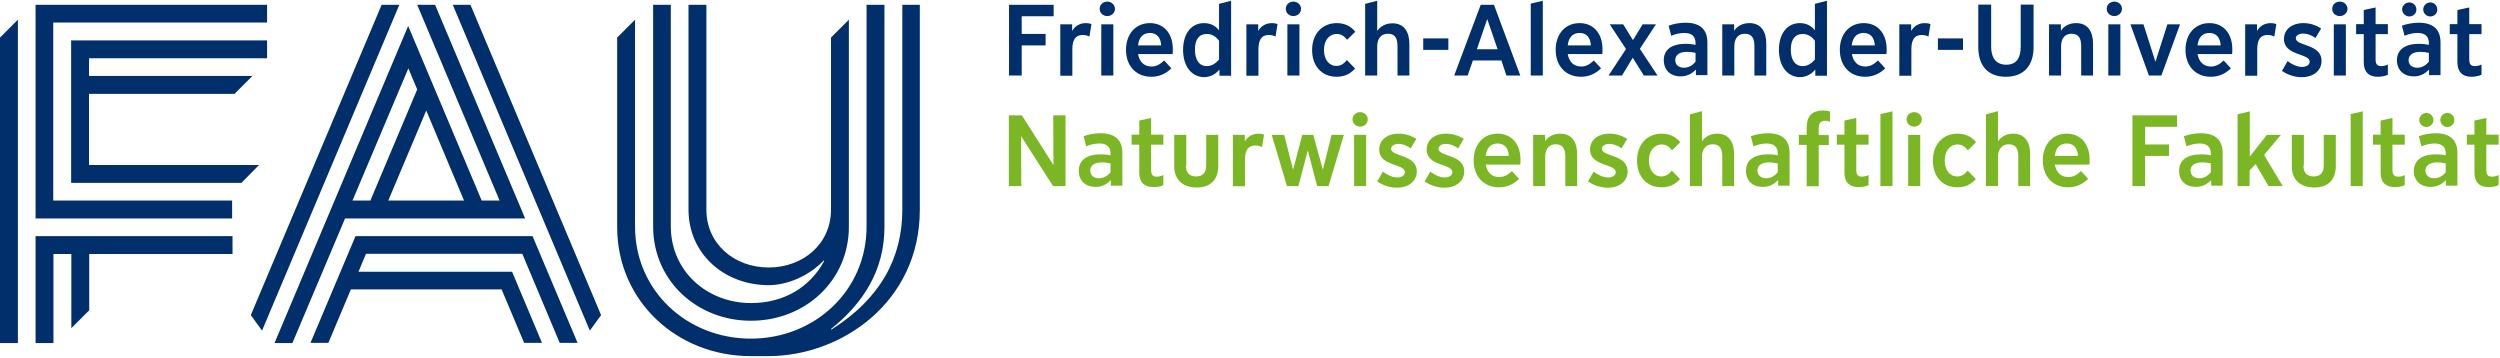 <?xml version="1.0" encoding="UTF-8" standalone="no"?>
<!-- Created with PhotoLine 22.51 (www.pl32.de) -->
<!DOCTYPE svg PUBLIC "-//W3C//DTD SVG 1.1//EN" "http://www.w3.org/Graphics/SVG/1.1/DTD/svg11.dtd">
<svg width="1244" height="178" viewBox="0 0 1244 178" version="1.1" xmlns="http://www.w3.org/2000/svg" xmlns:xlink="http://www.w3.org/1999/xlink">
  <g transform="matrix(1 0 0 1 0 -5)">
    <g id="Logo">
      <path fill="#002f6c" d="M0 23.7 L8.9 14.8 L8.9 175.7 L0 175.7 Z M26.6 16.2 L132.9 16.2 L132.9 7.4 L17.7 7.4 L17.7 113.7 L115.5 113.7 L115.5 104.8 L26.5 104.8 L26.5 16.2 Z M128.9 87.1 L44.3 87.1 L44.3 51.7 L116.7 51.7 L125.6 42.8 L44.3 42.8 L44.3 34 L132.9 34 L132.9 25.1 L44.3 25.1 L35.4 25.1 L35.4 96 L120.1 96 Z M17.7 175.7 L26.6 175.7 L26.6 131.4 L35.5 131.4 L35.5 168.3 L44.4 159.4 L44.4 131.4 L115.7 131.4 L115.7 122.5 L17.7 122.5 Z M449 7.4 L449 109.3 C449 133 438.4 153.4 413.7 169 L413.5 168.7 C429.7 155.8 440.1 139.3 440.1 118 L440.1 7.4 L431.2 7.4 L431.2 117.8 C431.2 149.6 405.4 173.5 373.6 173.5 C341.8 173.5 316 149.6 316 117.8 L316 14.8 L307.1 23.7 L307.1 118 C307.1 154.7 336.8 182.2 373.5 182.2 C374.3 182.2 382.4 182.2 382.4 182.2 C418.5 182.2 457.7 155.5 457.7 109.4 C457.7 109.4 457.7 7.4 457.7 7.4 Z M373.7 164.6 C400.6 164.6 422.4 144.7 422.4 117.8 L422.4 117.8 L422.4 14.8 L413.5 23.7 L413.5 109.3 C413.5 126.4 399.6 138.1 382.5 138.1 C365.4 138.1 351.5 126.4 351.5 109.3 L351.5 7.4 L342.6 7.4 L342.6 109.3 C342.6 131.3 360.4 146.9 382.5 146.9 C391.5 146.9 402.4 142.5 409.9 134.6 L410.1 134.9 C403.1 147.8 390.3 155.8 373.7 155.8 C351.8 155.8 334.1 140 333.8 118.2 L333.8 118.2 L333.8 7.4 L325 7.4 L325 118.1 L325 118.1 C325.2 144.8 346.9 164.6 373.7 164.6 Z M176.9 122.5 L154.5 175.6 L163.4 175.6 L163.4 175.6 L163.4 175.6 L174.6 149 L249.6 149 L260.8 175.6 L269.7 175.6 L254.8 140.2 L178.4 140.2 L182.1 131.3 L259.9 131.3 L278.5 175.6 L287.4 175.6 L265 122.5 Z M189.9 7.4 L124.8 161.8 L130.4 169.5 L198.7 7.4 Z M225.3 7.4 L293.5 169.5 L299.1 161.8 L234.1 7.4 Z M171.7 113.7 L145.5 175.7 L136.6 175.7 L203.1 17.9 L239.7 104.8 L248.6 104.8 L207.6 7.4 L216.5 7.4 L261.3 113.7 Z M212.1 60 L193.2 104.8 L230.9 104.8 Z M175.4 104.8 L184.3 104.8 L207.6 49.5 L203.2 39 Z"/>
    </g>
    <g id="FAU-Titel">
      <path fill="#002f6c" d="M524.3 13.1 L508.4 13.1 L508.4 21.9 L520.3 21.9 L520.3 27.6 L508.4 27.6 L508.4 42.6 L502.1 42.6 L502.1 7.4 L524.3 7.4 Z M543.1 17 L542.1 23.2 C541.1 22.7 540 22.4 538.8 22.4 C534.6 22.4 533.6 25.7 533.6 29.6 L533.6 42.7 L527.6 42.7 L527.6 17.1 L533.5 17.1 L533.5 20.3 L533.6 20.3 C534.9 17.9 537.4 16.5 540.3 16.5 C541.1 16.5 542.2 16.6 543.1 17 Z M554.8 9.4 C554.8 11.4 553.1 13 551 13 C548.9 13 547.2 11.5 547.2 9.4 C547.2 7.3 548.9 5.8 551 5.8 C553.1 5.8 554.8 7.4 554.8 9.4 Z M554 42.6 L548 42.6 L548 17.1 L554 17.1 Z M582.9 39 C580 41.8 576.7 43.2 572.9 43.2 C565.3 43.2 560.3 37.8 560.3 29.8 C560.3 21.9 565.1 16.5 572.2 16.5 C579.1 16.5 583.6 21.6 583.6 29.5 C583.6 30.3 583.6 31.2 583.5 31.9 L566.3 31.9 C567 35.9 569.4 38.1 573 38.1 C575.3 38.1 577.2 37.1 579.3 35.1 Z M566.3 27.6 L577.8 27.6 C577.6 23.6 575.5 21.4 572.2 21.4 C568.8 21.4 566.7 23.6 566.3 27.6 Z M588.7 29.8 C588.7 21.6 592.9 16.5 599.1 16.5 C602.3 16.5 604.8 17.8 606.5 20 L606.6 20 L606.6 6.9 L612.6 5.4 L612.6 42.7 L606.8 42.7 L606.8 39.7 L606.7 39.7 C604.9 41.9 602.2 43.4 599 43.4 C592.9 43.2 588.7 38 588.7 29.8 Z M594.6 29.7 C594.6 34.9 596.8 37.9 600.5 37.9 C602.8 37.9 604.7 36.8 606.6 34.6 L606.6 25.3 C604.9 23 602.9 21.9 600.5 21.9 C596.6 21.9 594.6 24.7 594.6 29.7 Z M635.7 17 L634.7 23.2 C633.7 22.7 632.6 22.4 631.4 22.4 C627.2 22.4 626.2 25.7 626.2 29.6 L626.2 42.7 L620.2 42.7 L620.2 17.1 L626.1 17.1 L626.1 20.3 L626.2 20.3 C627.5 17.9 630 16.5 632.9 16.5 C633.7 16.5 634.7 16.6 635.7 17 Z M647.4 9.4 C647.4 11.4 645.7 13 643.6 13 C641.5 13 639.8 11.5 639.8 9.4 C639.8 7.3 641.5 5.8 643.6 5.8 C645.7 5.8 647.4 7.4 647.4 9.4 Z M646.6 42.6 L640.6 42.6 L640.6 17.1 L646.6 17.1 Z M674.3 39.1 C671.8 41.9 668.8 43.2 665.1 43.2 C657.8 43.2 652.9 37.9 652.9 29.9 C652.9 21.9 657.9 16.5 665.2 16.5 C669 16.5 672.2 18 674.4 20.8 L670.3 24.8 C668.8 22.8 667.2 21.9 665.2 21.9 C661.4 21.9 658.8 25.1 658.8 29.8 C658.8 34.6 661.3 37.8 665 37.8 C667 37.8 668.6 36.9 670.2 34.9 Z M701.4 42.6 L695.4 42.6 L695.4 28 C695.4 24.2 694.3 21.8 690.7 21.8 C686.6 21.8 685.3 25 685.3 28 L685.3 42.6 L679.3 42.6 L679.3 6.9 L685.3 5.4 L685.3 20.3 L685.4 20.3 C686.9 18.1 689.5 16.6 692.9 16.6 C698.8 16.6 701.3 21 701.3 26.9 L701.3 42.6 Z M720.7 29.8 L708.2 29.8 L708.2 24.1 L720.7 24.1 Z M736.8 7.4 L743.4 7.4 L756.5 42.6 L749.6 42.6 L747.1 35.1 L732.9 35.1 L730.3 42.6 L723.6 42.6 Z M745.2 29.5 L740.1 14.6 L740 14.6 L734.9 29.5 Z M767.7 42.6 L761.7 42.6 L761.7 6.8 L767.7 5.4 Z M796.7 39 C793.8 41.8 790.5 43.2 786.7 43.2 C779.1 43.2 774.1 37.8 774.1 29.8 C774.1 21.9 778.9 16.5 786 16.5 C792.9 16.5 797.4 21.6 797.4 29.5 C797.4 30.3 797.4 31.2 797.3 31.9 L780.1 31.9 C780.8 35.9 783.2 38.1 786.8 38.1 C789.1 38.1 791 37.1 793.1 35.1 Z M780.1 27.6 L791.6 27.6 C791.4 23.6 789.4 21.4 786 21.4 C782.6 21.4 780.5 23.6 780.1 27.6 Z M824.8 42.6 L818 42.6 L812.5 33.8 L812.4 33.8 L807.1 42.6 L800.4 42.6 L809.1 29.4 L801 17.1 L807.7 17.1 L812.5 24.9 L812.6 24.9 L817.4 17.1 L824 17.1 L816 29.3 Z M838.9 26.8 C840.6 26.8 842.1 27 843.7 27.3 L843.7 26.4 C843.7 23.1 841.8 21.4 838.1 21.4 C836.1 21.4 833.7 21.9 831.6 22.8 L830.3 17.8 C832.6 16.9 835.8 16.3 838.7 16.3 C845.9 16.3 849.6 19.6 849.6 26.1 L849.6 42.4 L843.9 42.4 L843.9 39.7 L843.8 39.7 C841.6 41.9 839.3 43 836.3 43 C831.1 43 827.9 39.8 827.9 34.9 C827.9 29.7 831.8 26.8 838.9 26.8 Z M837.9 38.7 C840.1 38.7 842.1 37.7 843.7 35.7 L843.7 31.3 C842.3 31 840.8 30.8 839.5 30.8 C835.7 30.8 833.6 32.3 833.6 35 C833.6 37.2 835.3 38.7 837.9 38.7 Z M879 42.6 L873 42.6 L873 28 C873 24.3 871.9 21.8 868.3 21.8 C864.1 21.8 863 25.2 863 28 L863 42.6 L857 42.6 L857 17.1 L862.9 17.1 L862.9 20.2 L863 20.2 C864.5 17.9 867.2 16.5 870.5 16.5 C876.3 16.5 878.9 20.7 878.9 26.8 L878.9 42.6 Z M885.2 29.8 C885.2 21.6 889.4 16.5 895.6 16.5 C898.8 16.5 901.3 17.8 903 20 L903.1 20 L903.1 6.9 L909.1 5.4 L909.1 42.7 L903.3 42.7 L903.3 39.7 L903.2 39.7 C901.4 41.9 898.7 43.4 895.5 43.4 C889.4 43.2 885.2 38 885.2 29.8 Z M891.1 29.7 C891.1 34.9 893.3 37.9 897 37.9 C899.3 37.9 901.2 36.8 903.1 34.6 L903.1 25.3 C901.4 23 899.4 21.9 897 21.9 C893.2 21.9 891.1 24.7 891.1 29.7 Z M938.1 39 C935.2 41.8 931.9 43.2 928.1 43.2 C920.5 43.2 915.5 37.8 915.5 29.8 C915.5 21.9 920.3 16.5 927.4 16.5 C934.3 16.5 938.8 21.6 938.8 29.5 C938.8 30.3 938.8 31.2 938.7 31.9 L921.5 31.9 C922.2 35.9 924.6 38.1 928.2 38.1 C930.5 38.1 932.4 37.1 934.5 35.1 Z M921.4 27.6 L932.9 27.6 C932.7 23.6 930.7 21.4 927.3 21.4 C923.9 21.4 921.9 23.6 921.4 27.6 Z M960.6 17 L959.6 23.2 C958.6 22.7 957.5 22.4 956.3 22.4 C952.1 22.4 951.1 25.7 951.1 29.6 L951.1 42.7 L945.1 42.7 L945.1 17.1 L951 17.1 L951 20.3 L951.1 20.3 C952.4 17.9 954.9 16.5 957.8 16.5 C958.6 16.5 959.7 16.6 960.6 17 Z M976.8 29.8 L964.3 29.8 L964.3 24.1 L976.8 24.1 Z M1011.9 28.6 C1011.9 37.1 1007.5 43.2 998.1 43.2 C988.7 43.2 984.4 37.1 984.4 28.6 L984.4 7.3 L990.8 7.3 L990.8 28.3 C990.8 33.6 993.1 37.2 998.3 37.2 C1003.5 37.2 1005.5 33.7 1005.5 28.3 L1005.5 7.3 L1011.9 7.3 Z M1041.6 42.6 L1035.6 42.6 L1035.6 28 C1035.6 24.3 1034.5 21.8 1030.9 21.8 C1026.7 21.8 1025.6 25.2 1025.6 28 L1025.6 42.6 L1019.6 42.6 L1019.6 17.1 L1025.5 17.1 L1025.5 20.2 L1025.6 20.2 C1027.1 17.9 1029.8 16.5 1033.1 16.5 C1038.9 16.5 1041.5 20.7 1041.5 26.8 L1041.5 42.6 Z M1055.9 9.4 C1055.9 11.4 1054.2 13 1052.1 13 C1050 13 1048.3 11.5 1048.3 9.4 C1048.3 7.3 1050 5.8 1052.1 5.8 C1054.2 5.8 1055.9 7.4 1055.9 9.4 Z M1055.1 42.6 L1049.1 42.6 L1049.1 17.1 L1055.1 17.1 Z M1084.8 17.1 L1075.5 42.6 L1069.3 42.6 L1060.1 17.1 L1066.6 17.1 L1072.5 35.6 L1072.6 35.6 L1078.5 17.1 Z M1110.1 39 C1107.2 41.8 1103.9 43.2 1100.1 43.2 C1092.5 43.2 1087.5 37.8 1087.5 29.8 C1087.5 21.9 1092.3 16.5 1099.4 16.5 C1106.3 16.5 1110.8 21.6 1110.8 29.5 C1110.8 30.3 1110.8 31.2 1110.7 31.9 L1093.5 31.9 C1094.2 35.9 1096.6 38.1 1100.2 38.1 C1102.5 38.1 1104.4 37.1 1106.5 35.1 Z M1093.5 27.6 L1105 27.6 C1104.8 23.6 1102.7 21.4 1099.4 21.4 C1096 21.4 1093.9 23.6 1093.5 27.6 Z M1132.7 17 L1131.7 23.2 C1130.7 22.7 1129.6 22.4 1128.4 22.4 C1124.2 22.4 1123.2 25.7 1123.2 29.6 L1123.2 42.7 L1117.2 42.7 L1117.2 17.1 L1123.1 17.1 L1123.1 20.3 L1123.2 20.3 C1124.5 17.9 1127 16.5 1129.9 16.5 C1130.7 16.5 1131.7 16.6 1132.7 17 Z M1138.3 35.4 C1140.8 37.3 1143.3 38.3 1145.5 38.3 C1147.7 38.3 1149.3 37.2 1149.3 35.7 C1149.3 31.4 1136.5 32.9 1136.5 24.4 C1136.5 19.7 1140.4 16.5 1146.2 16.5 C1149.3 16.5 1152.3 17.4 1155 19.2 L1152.2 23.9 C1150 22.4 1148 21.7 1146.1 21.7 C1143.9 21.7 1142.4 22.7 1142.4 24 C1142.4 28.1 1155.2 26.7 1155.2 35.3 C1155.2 40.1 1151.2 43.4 1145.3 43.4 C1141.9 43.4 1138.5 42.3 1135.5 40.3 Z M1168.1 9.4 C1168.1 11.4 1166.4 13 1164.3 13 C1162.2 13 1160.5 11.5 1160.5 9.4 C1160.5 7.3 1162.2 5.8 1164.3 5.8 C1166.4 5.8 1168.1 7.4 1168.1 9.4 Z M1167.3 42.6 L1161.3 42.6 L1161.3 17.1 L1167.3 17.1 Z M1188.2 37.1 L1188.2 42.2 C1187 42.8 1185 43.2 1183.2 43.2 C1178.6 43.2 1176.2 40.6 1176.2 36 L1176.2 22 L1172.4 22 L1172.4 17 L1176.2 17 L1176.2 10 L1182.1 8.7 L1182.1 17 L1188.2 17 L1188.2 22 L1182.1 22 L1182.1 34.6 C1182.1 36.9 1182.9 37.9 1184.9 37.9 C1186 37.9 1187.2 37.6 1188.2 37.1 Z M1203.8 26.8 C1205.5 26.8 1207 27 1208.6 27.3 L1208.6 26.4 C1208.6 23.1 1206.7 21.4 1203 21.4 C1201 21.4 1198.5 21.9 1196.5 22.8 L1195.2 17.8 C1197.5 16.9 1200.7 16.3 1203.5 16.3 C1210.7 16.3 1214.4 19.6 1214.4 26.1 L1214.4 42.4 L1208.7 42.4 L1208.7 39.7 L1208.6 39.7 C1206.4 41.9 1204.1 43 1201.1 43 C1196 43 1192.7 39.8 1192.7 34.9 C1192.8 29.7 1196.7 26.8 1203.8 26.8 Z M1198.9 13.2 C1197 13.2 1195.3 11.6 1195.3 9.7 C1195.3 7.8 1197 6.2 1198.9 6.2 C1200.8 6.2 1202.4 7.8 1202.4 9.7 C1202.5 11.6 1200.8 13.2 1198.9 13.2 Z M1202.8 38.7 C1205 38.7 1207 37.7 1208.6 35.7 L1208.6 31.3 C1207.2 31 1205.8 30.8 1204.4 30.8 C1200.7 30.8 1198.5 32.3 1198.5 35 C1198.5 37.2 1200.2 38.7 1202.8 38.7 Z M1209.3 13.2 C1207.4 13.2 1205.8 11.6 1205.8 9.7 C1205.8 7.8 1207.4 6.2 1209.3 6.2 C1211.3 6.2 1212.8 7.8 1212.8 9.7 C1212.9 11.6 1211.3 13.2 1209.3 13.2 Z M1234.8 37.1 L1234.8 42.2 C1233.6 42.8 1231.6 43.2 1229.8 43.2 C1225.2 43.2 1222.8 40.6 1222.8 36 L1222.8 22 L1219 22 L1219 17 L1222.8 17 L1222.8 10 L1228.7 8.7 L1228.7 17 L1234.8 17 L1234.8 22 L1228.7 22 L1228.7 34.6 C1228.7 36.9 1229.5 37.9 1231.5 37.9 C1232.7 37.9 1233.8 37.6 1234.8 37.1 Z"/>
    </g>
    <g id="Titel">
      <path fill="#7bb725" d="M502.1 62.4 L508.5 62.4 L524.1 87 L524.2 87 L524.1 62.4 L530.2 62.4 L530.2 97.6 L524 97.6 L508.2 72.9 L508.1 72.9 L508.2 97.6 L502 97.6 L502 62.4 Z M547.8 81.8 C549.5 81.8 551 81.9 552.6 82.3 L552.6 81.4 C552.6 78.1 550.7 76.4 547 76.4 C545 76.4 542.6 76.9 540.5 77.8 L539.2 72.8 C541.5 71.9 544.7 71.3 547.6 71.3 C554.8 71.3 558.5 74.6 558.5 81.1 L558.5 97.4 L552.8 97.4 L552.8 94.7 L552.7 94.7 C550.5 96.9 548.2 98 545.2 98 C540 98 536.8 94.9 536.8 89.9 C536.9 84.7 540.7 81.8 547.8 81.8 Z M546.8 93.7 C549 93.7 551 92.7 552.6 90.7 L552.6 86.3 C551.2 86 549.7 85.8 548.4 85.8 C544.6 85.8 542.5 87.3 542.5 89.9 C542.6 92.2 544.2 93.7 546.8 93.7 Z M578.9 92.1 L578.9 97.1 C577.7 97.8 575.7 98.1 573.9 98.1 C569.3 98.1 566.9 95.6 566.9 91 L566.9 77 L563.1 77 L563.1 72 L566.9 72 L566.9 65 L572.8 63.7 L572.8 72 L578.9 72 L578.9 77 L572.8 77 L572.8 89.6 C572.8 91.9 573.6 92.9 575.6 92.9 C576.7 92.9 577.9 92.6 578.9 92.1 Z M590.1 87.4 C590.1 91 591.9 92.8 595.2 92.8 C598.4 92.8 600.2 91 600.2 87.3 L600.2 72.1 L606.2 72.1 L606.2 87.6 C606.2 94.4 602.4 98.3 595.5 98.3 C588.5 98.3 584.3 94.4 584.3 87.7 L584.3 72.1 L590.3 72.1 L590.3 87.4 Z M629 72 L628 78.2 C627 77.7 625.9 77.4 624.7 77.4 C620.5 77.4 619.5 80.7 619.5 84.6 L619.5 97.7 L613.5 97.7 L613.5 72.1 L619.4 72.1 L619.4 75.3 L619.5 75.3 C620.8 72.9 623.3 71.5 626.2 71.5 C627 71.5 628.1 71.6 629 72 Z M668.7 72.1 L661.1 97.6 L655.4 97.6 L650.8 80 L650.7 80 L646.1 97.6 L640.4 97.6 L632.8 72.1 L639 72.1 L643.4 89.3 L643.5 89.3 L648 72.1 L653.5 72.1 L658.2 89.3 L658.3 89.3 L662.6 72.1 Z M680.6 64.4 C680.6 66.4 678.9 68 676.8 68 C674.7 68 673 66.4 673 64.4 C673 62.3 674.7 60.8 676.8 60.8 C678.9 60.8 680.6 62.4 680.6 64.4 Z M679.8 97.6 L673.8 97.6 L673.8 72.1 L679.8 72.1 Z M688.1 90.4 C690.6 92.3 693.1 93.3 695.3 93.3 C697.5 93.3 699.1 92.2 699.1 90.7 C699.1 86.3 686.3 87.9 686.3 79.4 C686.3 74.7 690.2 71.5 696 71.5 C699.1 71.5 702.1 72.4 704.8 74.1 L702 78.8 C699.8 77.3 697.8 76.6 695.9 76.6 C693.7 76.6 692.2 77.6 692.2 79 C692.2 83.1 705 81.7 705 90.3 C705 95.1 701 98.4 695.1 98.4 C691.7 98.4 688.3 97.3 685.3 95.3 Z M711.7 90.4 C714.2 92.3 716.7 93.3 718.9 93.3 C721.1 93.3 722.7 92.2 722.7 90.7 C722.7 86.3 709.9 87.9 709.9 79.4 C709.9 74.7 713.8 71.5 719.6 71.5 C722.7 71.5 725.7 72.4 728.4 74.1 L725.6 78.8 C723.4 77.3 721.4 76.6 719.5 76.6 C717.3 76.6 715.8 77.6 715.8 79 C715.8 83.1 728.6 81.7 728.6 90.3 C728.6 95.1 724.6 98.4 718.7 98.4 C715.3 98.4 711.9 97.3 708.9 95.3 Z M755.9 94 C753 96.8 749.7 98.2 745.9 98.2 C738.3 98.2 733.3 92.8 733.3 84.8 C733.3 76.9 738.1 71.5 745.2 71.5 C752.1 71.5 756.6 76.6 756.6 84.5 C756.6 85.3 756.6 86.2 756.5 86.9 L739.3 86.9 C740 90.9 742.4 93.1 746 93.1 C748.3 93.1 750.2 92.2 752.3 90.1 Z M739.3 82.6 L750.8 82.6 C750.6 78.6 748.6 76.4 745.2 76.4 C741.8 76.4 739.7 78.6 739.3 82.6 Z M784.9 97.6 L778.9 97.6 L778.9 83 C778.9 79.3 777.8 76.8 774.2 76.8 C770 76.8 768.9 80.2 768.9 83 L768.9 97.6 L762.9 97.6 L762.9 72.1 L768.8 72.1 L768.8 75.2 L768.9 75.2 C770.4 72.9 773.1 71.5 776.4 71.5 C782.2 71.5 784.8 75.7 784.8 81.8 L784.8 97.6 Z M793 90.4 C795.5 92.3 798 93.3 800.2 93.3 C802.4 93.3 804 92.2 804 90.7 C804 86.3 791.2 87.9 791.2 79.4 C791.2 74.7 795.1 71.5 800.9 71.5 C804 71.5 807 72.4 809.7 74.1 L806.9 78.8 C804.7 77.3 802.7 76.6 800.8 76.6 C798.6 76.6 797.1 77.6 797.1 79 C797.1 83.1 809.9 81.7 809.9 90.3 C809.9 95.1 805.9 98.4 800 98.4 C796.6 98.4 793.2 97.3 790.2 95.3 Z M836 94.1 C833.5 96.9 830.5 98.2 826.8 98.2 C819.5 98.2 814.6 93 814.6 84.9 C814.6 76.8 819.6 71.5 826.9 71.5 C830.7 71.5 833.9 73 836.1 75.8 L832 79.8 C830.5 77.8 828.9 76.9 826.9 76.9 C823.1 76.9 820.5 80.1 820.5 84.8 C820.5 89.6 823 92.8 826.7 92.8 C828.7 92.8 830.3 91.9 831.9 89.9 Z M863 97.6 L857 97.6 L857 83 C857 79.2 855.9 76.8 852.3 76.8 C848.2 76.8 846.9 80.1 846.9 83 L846.9 97.6 L840.9 97.6 L840.9 61.9 L846.9 60.3 L846.9 75.2 L847 75.2 C848.5 73 851.1 71.5 854.5 71.5 C860.4 71.5 862.9 75.9 862.9 81.8 L862.9 97.6 Z M879.8 81.8 C881.5 81.8 883 81.9 884.6 82.3 L884.6 81.4 C884.6 78.1 882.7 76.4 879 76.4 C877 76.4 874.6 76.9 872.5 77.8 L871.2 72.8 C873.5 71.9 876.7 71.3 879.6 71.3 C886.8 71.3 890.5 74.6 890.5 81.1 L890.5 97.4 L884.8 97.4 L884.8 94.7 L884.7 94.7 C882.5 96.9 880.2 98 877.2 98 C872 98 868.8 94.9 868.8 89.9 C868.9 84.7 872.7 81.8 879.8 81.8 Z M878.8 93.7 C881 93.7 883 92.7 884.6 90.7 L884.6 86.3 C883.2 86 881.7 85.8 880.4 85.8 C876.6 85.8 874.5 87.3 874.5 89.9 C874.6 92.2 876.2 93.7 878.8 93.7 Z M910.8 65.6 C910 65.3 909 65.1 908.2 65.1 C906 65.1 905 66.3 905 68.7 L905 72.2 L910 72.2 L910 77.2 L905 77.2 L905 97.7 L899 97.7 L899 77.1 L895.1 77.1 L895.1 72.1 L899 72.1 L899 68.5 C899 63.1 901.4 60 907.1 60 C908.4 60 909.6 60.1 910.6 60.5 L910.6 65.6 Z M929.8 92.1 L929.8 97.1 C928.6 97.8 926.6 98.1 924.8 98.1 C920.2 98.1 917.8 95.6 917.8 91 L917.8 77 L914 77 L914 72 L917.8 72 L917.8 65 L923.7 63.7 L923.7 72 L929.8 72 L929.8 77 L923.7 77 L923.7 89.6 C923.7 91.9 924.5 92.9 926.5 92.9 C927.6 92.9 928.8 92.6 929.8 92.1 Z M941.7 97.6 L935.7 97.6 L935.7 61.8 L941.7 60.4 Z M956.3 64.4 C956.3 66.4 954.6 68 952.5 68 C950.4 68 948.7 66.4 948.7 64.4 C948.7 62.3 950.4 60.8 952.5 60.8 C954.6 60.8 956.3 62.4 956.3 64.4 Z M955.5 97.6 L949.5 97.6 L949.5 72.1 L955.5 72.1 Z M983.2 94.1 C980.7 96.9 977.7 98.2 974 98.2 C966.7 98.2 961.8 93 961.8 84.9 C961.8 76.8 966.8 71.5 974.1 71.5 C977.9 71.5 981.1 73 983.3 75.8 L979.2 79.8 C977.7 77.8 976.1 76.9 974.1 76.9 C970.3 76.9 967.7 80.1 967.7 84.8 C967.7 89.6 970.2 92.8 973.9 92.8 C975.9 92.8 977.5 91.9 979.1 89.9 Z M1010.3 97.6 L1004.3 97.6 L1004.3 83 C1004.3 79.2 1003.2 76.8 999.6 76.8 C995.5 76.8 994.2 80.1 994.2 83 L994.2 97.6 L988.2 97.6 L988.2 61.9 L994.2 60.3 L994.2 75.2 L994.3 75.2 C995.8 73 998.4 71.5 1001.8 71.5 C1007.7 71.5 1010.2 75.9 1010.2 81.8 L1010.2 97.6 Z M1039.1 94 C1036.2 96.8 1032.9 98.2 1029.1 98.2 C1021.5 98.2 1016.5 92.8 1016.5 84.8 C1016.5 76.9 1021.3 71.5 1028.4 71.5 C1035.3 71.5 1039.8 76.6 1039.8 84.5 C1039.8 85.3 1039.8 86.2 1039.7 86.9 L1022.5 86.9 C1023.2 90.9 1025.6 93.1 1029.2 93.1 C1031.5 93.1 1033.4 92.2 1035.5 90.1 Z M1022.5 82.6 L1034 82.6 C1033.8 78.6 1031.8 76.4 1028.4 76.4 C1025 76.4 1022.9 78.6 1022.5 82.6 Z M1083.3 68.1 L1067.4 68.1 L1067.4 76.9 L1079.3 76.9 L1079.3 82.6 L1067.4 82.6 L1067.4 97.6 L1061.1 97.6 L1061.1 62.4 L1083.3 62.4 Z M1095.3 81.8 C1097 81.8 1098.5 81.9 1100.1 82.3 L1100.1 81.4 C1100.1 78.1 1098.2 76.4 1094.5 76.4 C1092.5 76.4 1090.1 76.9 1088 77.8 L1086.7 72.8 C1089 71.9 1092.2 71.3 1095.1 71.3 C1102.3 71.3 1106 74.6 1106 81.1 L1106 97.4 L1100.3 97.4 L1100.3 94.7 L1100.2 94.7 C1098 96.9 1095.7 98 1092.7 98 C1087.5 98 1084.3 94.9 1084.3 89.9 C1084.4 84.7 1088.2 81.8 1095.3 81.8 Z M1094.3 93.7 C1096.5 93.7 1098.5 92.7 1100.1 90.7 L1100.1 86.3 C1098.7 86 1097.2 85.8 1095.9 85.8 C1092.1 85.8 1090 87.3 1090 89.9 C1090.1 92.2 1091.7 93.7 1094.3 93.7 Z M1113.5 61.9 L1119.5 60.4 L1119.5 82.8 L1119.6 82.8 L1128 72.1 L1135 72.1 L1126.6 82.1 L1135.9 97.6 L1128.8 97.6 L1122.4 86.6 L1119.4 89.8 L1119.4 97.6 L1113.4 97.6 L1113.4 61.9 Z M1146.2 87.4 C1146.2 91 1148 92.8 1151.3 92.8 C1154.5 92.8 1156.3 91 1156.3 87.3 L1156.3 72.1 L1162.3 72.1 L1162.3 87.6 C1162.3 94.4 1158.5 98.3 1151.6 98.3 C1144.6 98.3 1140.4 94.4 1140.4 87.7 L1140.4 72.1 L1146.4 72.1 L1146.4 87.4 Z M1175.7 97.6 L1169.7 97.6 L1169.7 61.8 L1175.7 60.4 Z M1196.6 92.1 L1196.6 97.1 C1195.4 97.8 1193.4 98.1 1191.6 98.1 C1187 98.1 1184.6 95.6 1184.6 91 L1184.6 77 L1180.8 77 L1180.8 72 L1184.6 72 L1184.6 65 L1190.5 63.7 L1190.5 72 L1196.6 72 L1196.6 77 L1190.5 77 L1190.5 89.6 C1190.5 91.9 1191.3 92.9 1193.3 92.9 C1194.5 92.9 1195.6 92.6 1196.6 92.1 Z M1212.2 81.8 C1213.9 81.8 1215.4 81.9 1217 82.3 L1217 81.4 C1217 78.1 1215.1 76.4 1211.4 76.4 C1209.4 76.4 1206.9 76.9 1204.9 77.8 L1203.6 72.8 C1205.9 71.9 1209.1 71.3 1211.9 71.3 C1219.1 71.3 1222.8 74.6 1222.8 81.1 L1222.8 97.4 L1217.1 97.4 L1217.1 94.7 L1217 94.7 C1214.8 96.9 1212.5 98 1209.5 98 C1204.4 98 1201.1 94.9 1201.1 89.9 C1201.3 84.7 1205.1 81.8 1212.2 81.8 Z M1207.4 68.2 C1205.5 68.2 1203.8 66.6 1203.8 64.7 C1203.8 62.8 1205.5 61.2 1207.4 61.2 C1209.3 61.2 1210.9 62.8 1210.9 64.7 C1210.9 66.6 1209.3 68.2 1207.4 68.2 Z M1211.2 93.7 C1213.4 93.7 1215.4 92.7 1217 90.7 L1217 86.3 C1215.6 86 1214.2 85.8 1212.8 85.8 C1209.1 85.8 1206.9 87.3 1206.9 89.9 C1207 92.2 1208.6 93.7 1211.2 93.7 Z M1217.8 68.2 C1215.9 68.2 1214.3 66.6 1214.3 64.7 C1214.3 62.8 1215.9 61.2 1217.8 61.2 C1219.8 61.2 1221.3 62.8 1221.3 64.7 C1221.3 66.6 1219.7 68.2 1217.8 68.2 Z M1243.3 92.1 L1243.3 97.1 C1242.1 97.8 1240.1 98.1 1238.3 98.1 C1233.7 98.1 1231.3 95.6 1231.3 91 L1231.3 77 L1227.5 77 L1227.5 72 L1231.3 72 L1231.3 65 L1237.2 63.7 L1237.2 72 L1243.3 72 L1243.3 77 L1237.2 77 L1237.2 89.6 C1237.2 91.9 1238 92.9 1240 92.9 C1241.1 92.9 1242.3 92.6 1243.3 92.1 Z"/>
    </g>
  </g>
</svg>
